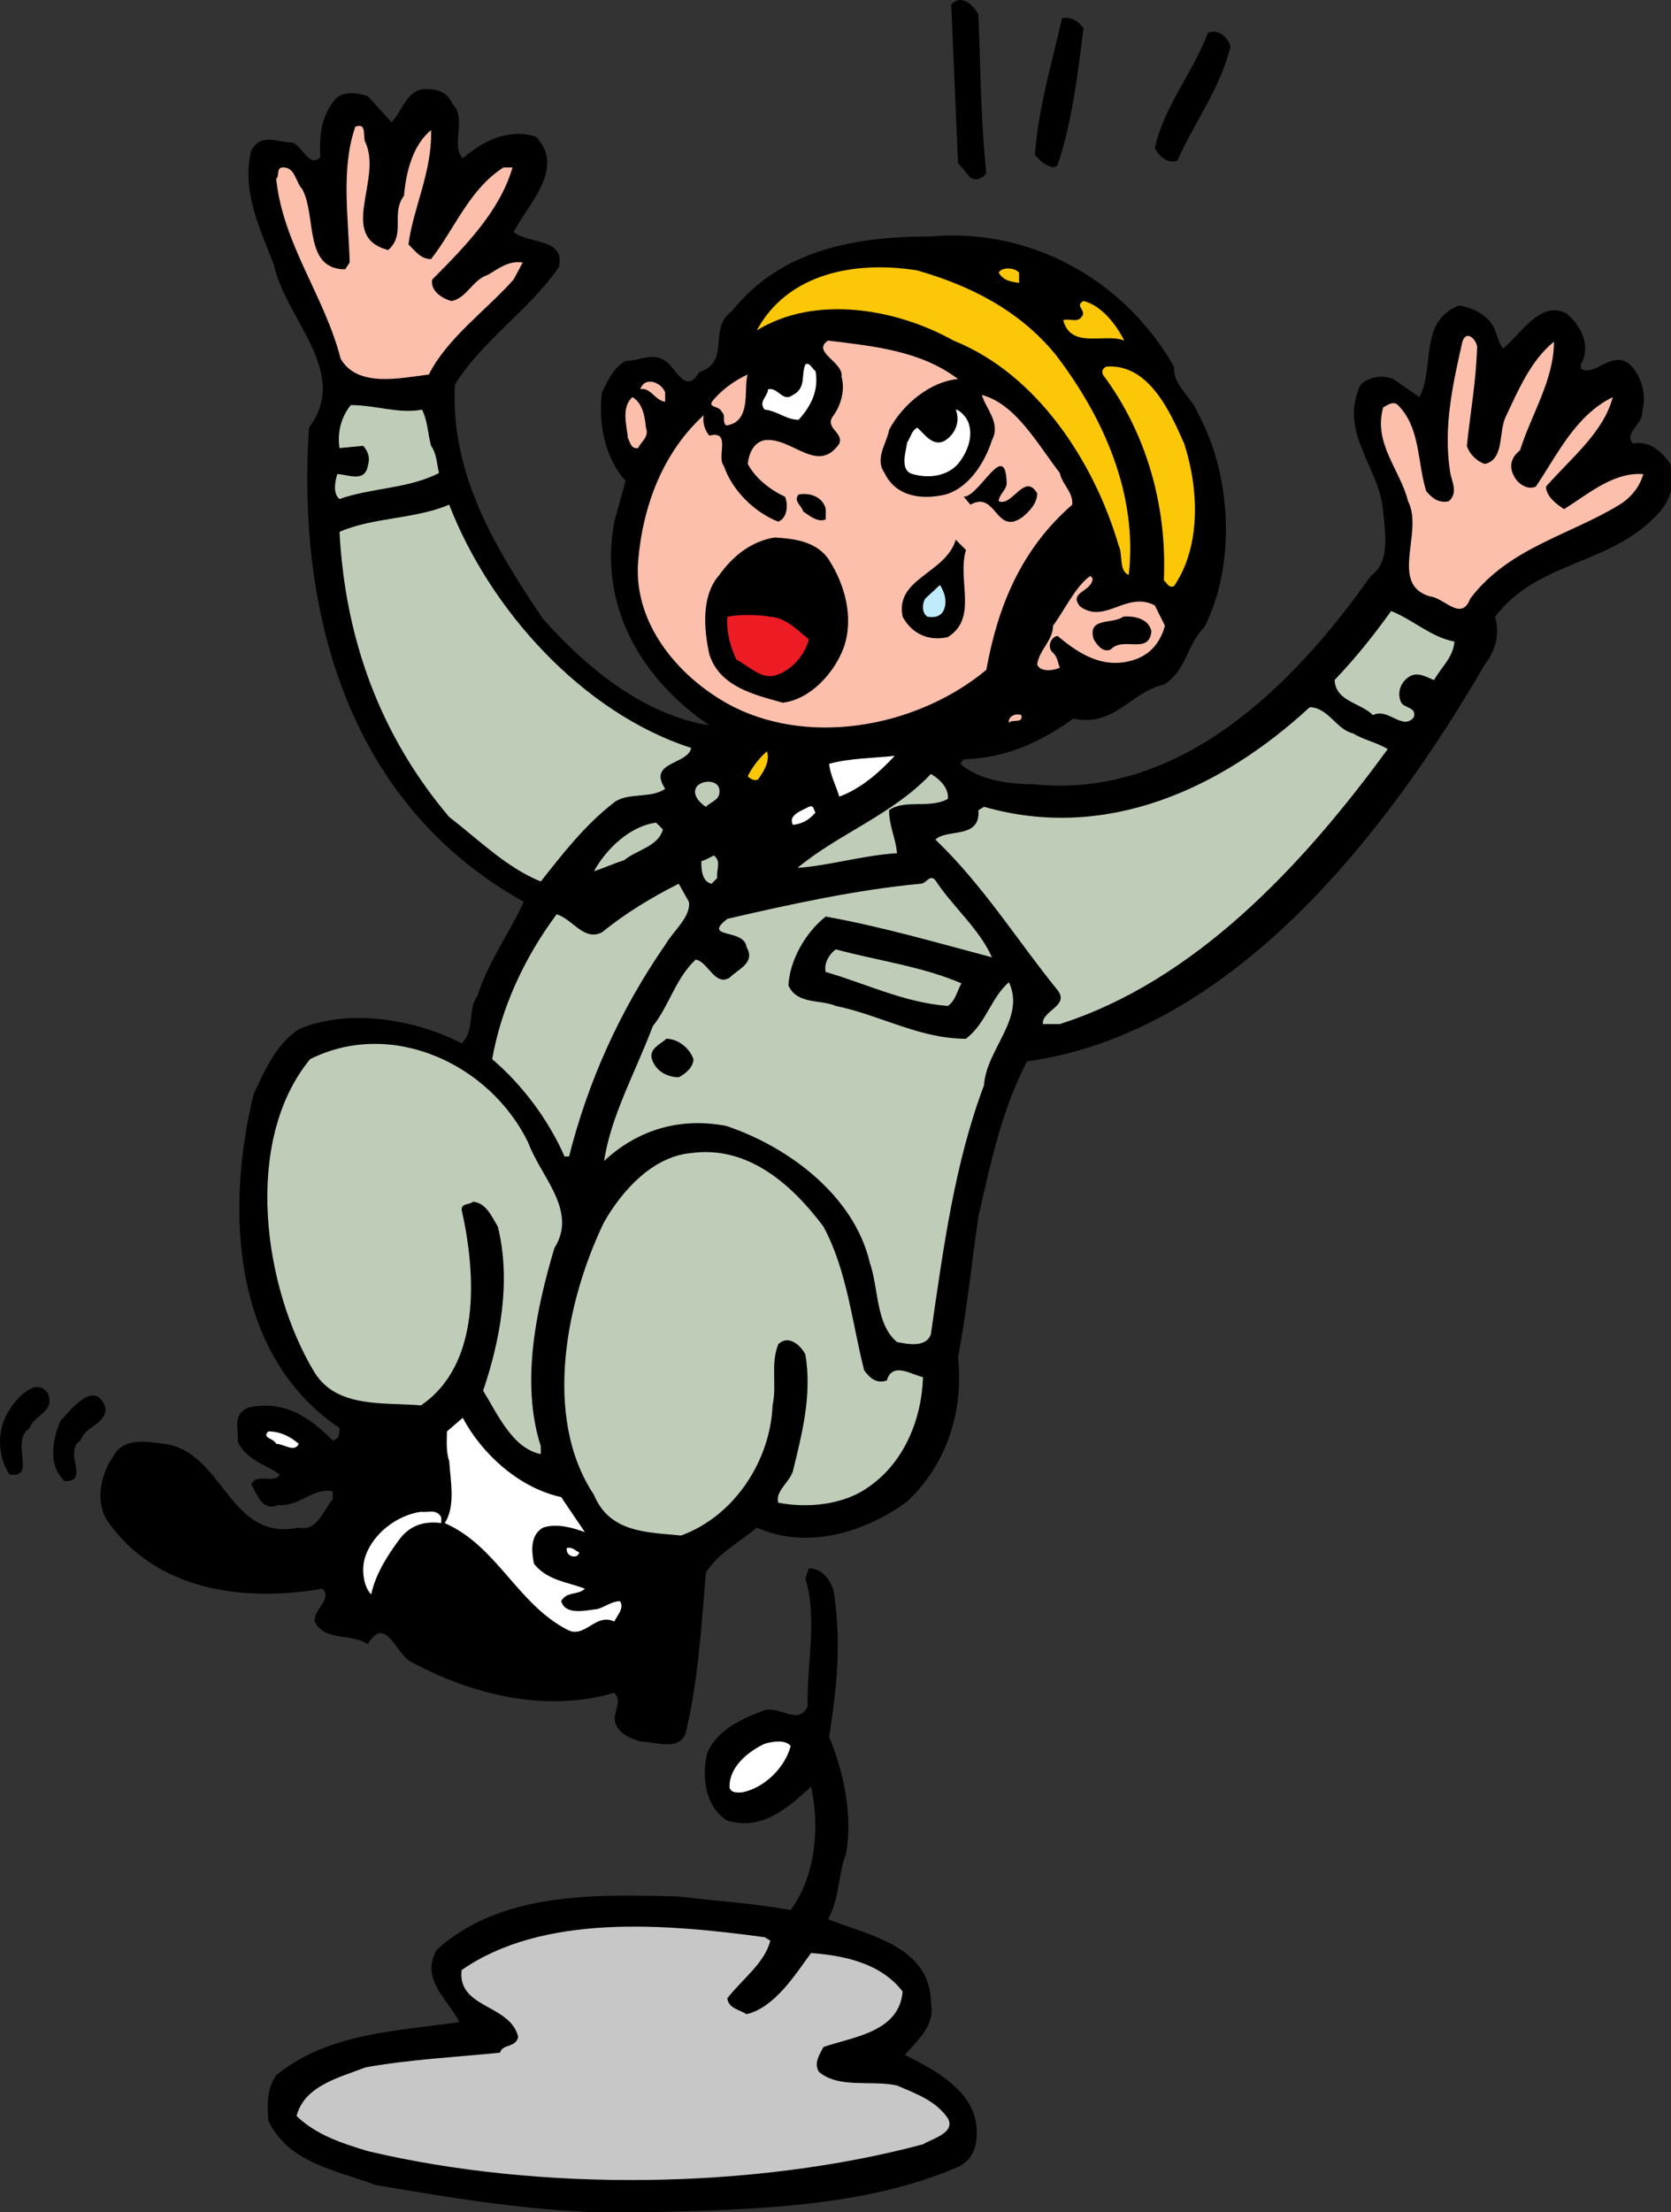 <svg xmlns="http://www.w3.org/2000/svg" width="289.641" height="383.173"><rect width="100%" height="100%" fill="#333333" stroke="none"/><defs><clipPath id="a"><path d="M17 15h272.64v287H17Zm0 0"/></clipPath><clipPath id="b"><path d="M46 271h124v111.828H46Zm0 0"/></clipPath></defs><path d="M169.59 2.544c.39 9.606.39 18.035 1.37 27.441-.589.98-1.96 1.372-2.745.786l-2.156-2.547L164.883.782c1.765-1.96 3.922.196 4.707 1.762M187.816 4.9c-.98 7.64-1.96 16.265-4.507 23.714-.786.786-1.766 0-2.551-.39l-1.371-1.375c.59-8.23 2.941-15.875 4.703-23.715 1.57-.195 2.746.39 3.726 1.766m25.481 3.132c-1.766 7.254-6.274 13.133-9.215 19.797-1.762.59-3.137-.785-3.918-2.156 1.566-7.25 6.664-13.133 9.211-19.992 1.96-.781 3.527.98 3.922 2.351"/><g clip-path="url(#a)" transform="translate(0 .345)"><path d="M78.45 17.684c2.546 2.55-.395 7.058 1.76 9.41 3.528-3.137 8.235-5.293 12.743-3.727 5.094 5.488-1.371 11.567-3.922 16.465 2.551 2.156 9.016.98 7.84 6.078-4.898 7.25-13.328 12.738-18.031 20.383-.785 15.484 7.058 28.418 15.289 40.57 8.035 9.016 17.836 16.66 28.812 18.426-11.761-8.035-19.21-20.578-16.464-35.281l1.96-7.055c-3.726-4.117-4.707-10.191-4.117-15.289.98-1.96 1.961-4.312 4.118-5.488 2.351 0 4.703-1.567 6.859 0 1.762.98 3.527 6.078 5.879 1.96 5.683-1.96 1.37-7.448 5.683-10.581 8.43-10.586 21.168-12.938 34.301-12.938 17.445-1.566 33.711 7.45 42.336 22.54-.195 3.331 3.137 5.292 4.113 8.034 5.883 10.586 6.664 26.266 1.176 37.043-3.133 3.137-3.133 7.645-7.055 9.996-5.878 1.375-8.625 7.45-15.68 5.883-5.683 4.114-11.76 6.86-19.01 7.055l-.587.785c3.137 2.742 8.035 3.527 12.543 3.527 25.281 2.743 45.078-16.855 58.602-36.066 3.332-2.352 2.55-7.055 2.156-11.172-.586-7.64-7.84-13.719-3.918-21.949 1.371-1.371 3.918-1.766 5.684-.98l4.507 3.136c2.743-5.097-.195-13.133 6.86-15.875 2.547.39 5.293 1.762 6.273 4.313.39.976.586 2.152 1.371 3.133 3.137-2.547 6.469-8.426 10.977-6.075 2.547 2.157 4.113 5.293 2.742 8.426-.39.2-.195.785-.195 1.18 2.547 1.37 5.293-3.332 8.43-.785 2.156 2.156 2.937 5.293 2.156 8.23.195 2.156-3.332 3.727-1.57 5.488 2.94-.586 5.097 1.57 6.468 3.528.785 3.136.195 6.273-2.156 8.625-8.23 9.015-20.778 8.035-28.223 17.836.781 2.937.195 5.683-1.765 8.23-17.051 29.402-43.903 63.899-79.38 68.797-4.312 8.23-6.273 17.445-8.425 26.852-1.18 8.035-1.961 16.265-3.531 24.304.98 9.211-1.762 18.422-8.82 25.086-7.25 5.293-17.247 8.43-26.067 4.508-2.942 2.55-6.664 4.313-8.82 7.84-.786 9.41-1.372 19.012-3.528 27.832-1.176 3.137-5.488 1.371-7.84 1.371-1.765-.586-3.527-1.176-4.312-3.133-.586-1.96 1.371-3.726-.195-5.293-12.153 3.528-24.891.195-35.082-5.293-2.747-1.176-4.512-8.426-7.645-3.137-2.941-1.957-7.45-.39-9.215-3.917-.195-2.157 3.137-3.922 1.375-5.684-13.722 2.351-29.008.39-37.437-11.957-1.961-3.332-.98-8.035 1.175-10.977 1.766-3.332 5.88-2.547 8.82-2.156 10.387 1.371 11.173 17.055 23.325 14.504 3.137.785 4.312-3.137 5.879-4.898v-1.372c-3.332-.785-5.879 2.743-9.406 2.352-2.746 1.176-3.528-1.57-4.707-3.527.785-2.157 4.117 0 4.902-1.766-2.352-1.766-5.684-2.352-7.254-5.684.2-2.546-.98-4.507 1.766-5.878 6.273-1.375 10.582 1.566 14.699 5.683 1.176-.195 1.176-1.375 1.176-2.156-18.621-12.543-19.797-37.633-14.895-57.82 1.961-4.118 3.918-8.82 8.035-11.368 8.82-3.527 19.992-1.57 28.028 2.547 2.351-2.156.98-5.879 2.746-8.23 1.761-5.684 5.488-10.781 8.035-16.27-29.988-16.66-39.395-49.195-37.242-82.12 7.254-9.606-4.114-18.817-6.075-28.227-2.351-6.075-5.683-12.739-3.921-19.793 1.765-3.137 4.511-1.375 7.058-1.375 1.762.394 2.938 4.507 4.899 2.55-.196-3.726.195-7.253 2.55-9.996 1.371-1.57 3.918-1.175 5.684-.59l4.113 4.508c1.766-1.761 2.352-4.898 5.098-5.683 2.352-.196 4.508.195 5.488 2.547"/></g><path fill="#fbbfac" d="M63.355 24.692c2.942 6.47-4.898 16.27 3.922 18.622 3.137-2.743.391-6.274 2.743-9.407.394-4.312 1.57-8.82 4.703-11.37.199 7.253-3.133 13.527-3.918 19.796 1.175 1.176 2.156 2.547 3.918 2.547 4.117-5.29 6.664-12.148 12.547-15.875h1.566c-2.156 7.45-8.035 13.523-13.914 19.406-.395 1.957 1.762 3.332 3.332 3.723 2.547-.39 3.723-3.723 6.27-4.508 1.765-.98 3.527-2.547 6.078-2.156l-1.57 2.941c-4.704 5.29-11.563 10.192-14.7 16.461-4.898.59-12.348 2.356-15.289-2.742-2.742-10.781-9.996-19.797-11.172-31.164.59-.39 0-1.766.98-1.961 2.352-.195 2.352 2.55 3.528 3.727 2.55 4.703.2 13.914 7.45 13.914l.784-1.176c-.195-7.645-1.57-16.27.98-23.52 2.157-.785 1.177 1.762 1.762 2.742"/><path fill="#fcc707" d="M182.914 61.345c8.43 10.976 14.309 24.305 12.742 38.222-1.765-.59-.98-3.53-1.765-5.097-4.118-14.113-13.914-29.598-28.614-35.477-9.8-5.488-23.914-8.035-34.105-1.761 5.293-9.801 16.855-12.153 27.832-10.391 8.82 2.55 17.445 6.664 23.91 14.504m-6.269-14.11v1.762c-1.375-.195-2.747-.39-3.528-1.762.39-.98 2.742-.98 3.528 0m18.226 11.758c-3.332-1.37-9.21 1.57-10.582-3.527 1.176-.39 2.547.59 3.332-.785.586-.98-1.375-1.762.195-2.547 3.137.785 5.684 4.117 7.055 6.86"/><path fill="#fbbfac" d="M256.023 60.364c-.195 5.883-1.175 11.172-1.765 16.86.394 1.37 1.765 2.742 3.137 3.133 3.332-.782 2.351-5.29 3.527-8.036 2.156-4.507 4.312-9.8 8.43-13.132 0 6.664-3.922 12.546-5.88 18.816-1.765 1.371-1.96 3.137-.784 4.898.785 1.18 2.351 1.961 3.527 1.375 3.723-5.488 6.86-12.347 13.328-15.484-1.566 6.074-7.254 10.582-11.563 15.484 0 1.762 1.957 3.137 3.133 3.918 4.313-2.742 8.625-6.464 13.723-6.074-.59 2.156-2.156 4.113-4.117 5.293-8.625 5.29-19.207 7.445-25.871 16.266-1.57 4.117-4.508-.196-7.059-.39-7.055-2.157-.977-11.173-3.723-16.466-1.37-5.488-6.074-9.996-4.312-16.265.785-.395 1.766-1.18 2.55-.395 3.919 3.922 3.333 9.8 4.9 14.899.98 1.171 2.155 2.152 3.917 1.761 1.766-1.57.395-3.527.2-5.293-1.176-7.84.585-15.285 2.156-22.343.78-2.352 2.742 0 2.546 1.175m-89.964 5.293c-4.704.39-9.602 4.313-11.954 8.82-.394 2.352-2.55 4.9-.785 7.45 1.961 4.113 6.47 4.703 10.582 3.723 4.118-1.176 6.864-5.684 8.036-9.407 1.57-2.941-.977-5.293-1.762-7.84 5.879 1.567 9.601 8.426 13.523 13.524.39 1.957 2.352 3.328 2.156 5.488-9.015 7.84-12.933 17.836-14.894 28.613-11.566 9.606-29.793 13.329-43.707 6.47-9.215-4.704-17.445-14.114-16.66-25.09.781-9.798 4.308-19.008 11.367-25.477-.195 1.37.195 2.547.98 3.527 3.918-.98 1.176 3.723 2.547 5.293 1.371 4.113 5.293 8.035 9.407 9.602 1.57-.586 1.765-2.938 1.175-4.313-2.547-1.176-5.093-3.137-6.465-5.683.196-1.762.98-3.723 2.938-4.114 4.703-.59 9.215 6.074 12.937.586.786-1.96-2.746-2.742-.98-4.898 1.371-1.961 1.96-4.508 1.371-6.664.395-2.551-5.293-4.313-2.351-6.274 8.035.98 16.07 1.766 22.539 6.664"/><path fill="#fff" d="M141.363 64.286c.59 3.332-.785 6.074-2.937 8.426-2.156 0-3.727-1.566-5.883-1.762-1.176-1.37.59-2.351.59-3.527 1.762-.395 2.547 2.352 4.312.98 2.352-1.175 1.371-3.53 2.157-5.293.78-.394 1.175.786 1.761 1.176"/><path fill="#fcc707" d="M205.258 76.83c2.55 7.839 2.941 17.835-1.762 24.695-.98.394-1.176-.586-1.766-.981.59-12.738-2.94-25.477-10.582-35.672-.195-.781 0-.976.586-1.37 7.45-.587 11.172 8.034 13.524 13.327"/><path fill="#fbbfac" d="M125.879 73.692c-.781-.585 0-1.761-.781-2.351-.395-1.176-2.746-.586-1.375-2.156a17.59 17.59 0 0 1 5.882-4.313c-.785 2.356.782 8.235-3.726 8.82m-10.582-5.683v1.57c-1.766-.199-2.55-2.55-4.313-2.156.786-2.352 3.723-1.176 4.313.586m-3.332 6.078c.586 1.566-.785 2.352-1.371 3.527-1.18.196-1.375-.98-1.766-1.765-.195-2.157-1.176-5.29.785-7.055 1.762.98 2.157 3.332 2.352 5.293"/><path fill="#bfcdb8" d="M73.156 70.95c.98 1.961.98 4.117 1.567 6.274.98 1.37.98 3.133 1.375 4.703-5.293 2.742-11.762 2.547-17.25 4.508-1.176-.98-.782-2.942-.391-4.313 1.762 0 4.703 1.567 5.293-1.37.39-1.376.195-2.352-.785-3.528l-4.117.39c-.391-2.547.195-5.293 1.96-7.449 4.313 0 8.426 1.57 12.348.785"/><path fill="#fff" d="M167.824 73.107c.98 2.546-.195 5.293-1.765 7.25-1.957 2.156-5.094 2.546-7.84 1.765-2.352-.59-1.176-3.922-.98-5.488.59-.785.784-2.156 1.765-2.547 1.176.98 2.742 3.527 4.898 2.156 1.766-1.176 2.551-3.332 1.766-5.293.586 0 1.766 1.176 2.156 2.157"/><path d="M174.488 83.689c0 1.175-1.37 1.96-1.37 3.136 2.35.98 4.503-5.093 6.66-1.37 0 1.76-1.372 3.132-2.548 4.116-4.703 3.332-4.507-4.707-9.015-2.156l-1.176-1.375c2.746 0 7.25-10.191 7.45-2.351m-31.36 4.507v1.766c-1.371.586-2.746-.59-3.922-1.375-.195-.977-1.762-1.762-.781-2.937 2.152-.395 4.308.585 4.703 2.546"/><path fill="#bfcdb8" d="M77.86 87.415c7.058 18.227 23.128 36.063 41.945 42.137-.59 2.941-7.645 2.351-4.508 7.058-2.352 1.762-6.469.586-8.82 2.352-5.098 3.918-9.016 9.016-12.743 13.719-5.879-2.352-10.777-7.25-15.875-11.172-11.953-14.113-18.03-30.774-19.011-49.39 5.879-2.548 12.937-2.157 19.011-4.704"/><path d="M143.715 97.017c2.746 4.312 4.312 9.996 2.55 15.093-1.57 4.309-5.687 9.016-10.585 9.602-4.899-1.371-10.977-2.742-12.739-8.426-.98-4.508-1.375-10.195 1.762-13.719 2.352-3.332 5.684-5.882 9.606-6.468 3.136.195 7.25.586 9.406 3.918m23.719-1.762c-1.57 5.289 2.156 11.758-3.137 15.09-3.332.785-6.274-.59-7.84-3.528-1.371-6.664 7.445-7.449 9.211-13.328l1.766 1.766"/><path fill="#fbbfac" d="M189.383 100.153c0 2.352-4.313 2.352-2.156 4.903 4.312 3.133 8.035-2.746 12.937-.2l1.762 3.528c-.781 2.746-2.352 4.902-5.29 5.883-5.292 1.761-9.605-.98-13.327-4.118-1.176.196-1.766 1.762-.98 2.743.98.785.98 1.765 1.37 2.746-1.176.586-3.527.781-3.922-.59.395-2.547 2.746-4.113 2.746-6.664 2.157-2.938 3.918-6.86 6.47-8.625l.39.394"/><path fill="#bfebfb" d="M163.512 105.837c-.59.98-1.567 1.176-2.742.98-.98-.585-.98-2.156-.395-3.136l2.547-2.352c.785 1.176 1.375 2.942.59 4.508"/><path fill="#bfcdb8" d="M252.102 111.13c-.196 2.742-2.352 4.508-3.528 6.664-1.176-.394-2.742-1.57-4.312-.59-1.567.98-2.157 2.942-1.371 4.508.59.98 2.746.785 2.156 2.547-1.961 2.355-4.508-1.762-7.055-.39-2.156-2.157-6.469-2.352-6.664-6.075 3.723-3.922 6.86-7.84 9.8-11.957 3.919 1.566 6.86 4.508 10.974 5.293"/><path fill="#ed1c24" d="M140.188 110.735c-.586 2.551-2.743 5.098-5.293 6.079-2.743 1.175-4.899-1.372-7.25-2.547-.98-2.157-1.766-4.512-1.57-7.45 1.96-.394 5.097-.394 7.448 0 2.747.196 4.704 2.352 6.664 3.918"/><path d="M199.574 109.364c-.39 4.118-4.898.785-7.054 3.137-1.372.586-2.352-.785-2.942-1.766-1.176-3.918 3.332-2.546 5.098-3.918 1.96-.195 4.508.391 4.898 2.547"/><path fill="#bfcdb8" d="M234.465 127.005c1.957 1.176 4.113 1.566 6.074 2.742-14.894 20.387-33.516 40.184-56.84 47.63h-2.941c-.196-2.353 4.707-3.138 2.55-5.88-6.859-8.43-12.937-18.226-21.167-26.066 1.96-1.961 7.84 0 7.449-5.098l.976-.59c21.168 6.078 41.16-3.133 56.45-17.246 3.136 0 4.703 3.918 7.449 4.508"/><path fill="#fbbfac" d="M177.035 123.868c.39 1.57-1.765.59-2.156 1.371-.195-1.175 1.176-1.761 2.156-1.37"/><path fill="#fcc707" d="M131.367 135.04c-.586.195-1.176 0-1.762-.586.782-1.57 1.958-3.137 3.333-4.312.585 1.761-.59 3.527-1.57 4.898"/><path fill="#fff" d="M155.086 130.923c-2.746 2.941-5.883 5.687-9.606 7.059-.59-1.961-1.57-3.727-1.765-5.684 3.527-.98 7.644-.98 11.37-1.375"/><path fill="#bfcdb8" d="M164.297 138.372c-3.137 1.766-7.45 0-10.192 1.961 0 2.742 1.176 4.899 1.372 7.45-6.079.39-11.762 2.156-17.25 2.546 7.058-5.879 16.464-9.21 23.128-16.27 1.372.786 3.137 2.352 2.942 4.313m-39.594-1.566c.195 1.761-1.371 1.96-2.351 2.937-.98-.586-2.547-2.156-1.567-3.527.98-1.176 3.723-1.176 3.918.59"/><path fill="#fff" d="M141.363 140.724c-1.175 1.375-2.351 1.96-3.918 2.156-.98-1.762 1.762-2.547 2.743-3.137.98-.39.785.59 1.175.98"/><path fill="#bfcdb8" d="M114.902 143.665c-.78 2.942-4.507 3.527-6.664 5.293-1.761.586-3.527 1.371-5.289 1.957 2.156-3.918 6.27-7.84 10.778-8.426l1.175 1.176m9.411 8.425-.981.981c-1.766-.39-1.766-2.742-1.766-3.918.786-.195 1.375-.59 2.157-.98 1.375.98.394 2.547.59 3.918m37.827.394c2.938 4.508 7.645 8.426 9.798 13.329-9.602-2.547-19.008-5.293-28.81-7.059-3.526 2.746-6.273 7.644-6.468 11.957 1.567 3.332 5.488 2.352 8.23 3.527 7.645 1.57 14.505 5.684 22.544 5.684 3.527-2.742 4.308-7.055 7.445-9.797 2.941 6.27-3.918 11.563-4.313 17.836-5.093 13.523-7.054 28.223-9.21 43.117-.786 2.352-3.918 1.766-5.88 1.371-3.722-3.133-3.136-9.21-4.703-13.718-2.746-11.758-14.308-20.188-24.894-23.715-8.23-1.567-15.484.785-21.168 6.074 1.176-7.84 5.488-15.48 8.43-23.32 2.937-3.727 3.918-8.235 7.449-11.567 2.152.395 3.332 4.703 5.879 3.137 1.566-1.567 4.508-2.547 2.937-5.293-.39-3.332-7.84-1.371-3.332-4.898 10.977-2.547 22.738-5.098 33.516-6.079.98 0 1.57-1.761 2.55-.586m-42.73 3.723c.395 2.547-2.742 5.098-4.113 7.45-7.84 11.367-13.328 23.519-16.66 36.652h-.785c-2.743-6.274-7.25-12.348-12.543-16.856 1.566-8.82 5.488-17.445 11.171-25.09 2.743.785 4.704 4.703 7.84 3.137 4.118-3.332 8.625-6.078 13.328-8.43l1.762 3.137"/><path fill="#bfcdb8" d="M166.648 170.321c-.785 1.371-.98 2.938-2.351 3.918-7.645-.586-14.309-3.918-21.168-5.879-.395-1.37.586-3.136 1.762-3.918 7.254 1.958 14.898 2.938 21.757 5.88"/><path d="M120.195 183.454c0 1.371-1.37 2.547-2.547 3.133-1.96 0-3.722-.977-4.507-2.742-.98-2.156 1.37-2.942 2.351-3.922 2.156 0 4.117 1.766 4.703 3.531"/><path fill="#bfcdb8" d="M91.582 197.958c2.152 5.879 8.621 11.758 4.508 18.227-3.137 10.582-5.883 23.324-2.356 34.3v1.372c-4.898-.98-7.445-6.86-9.996-10.977 2.942-8.625 4.903-19.012 2.551-28.418-.98-1.57-1.96-4.117-4.312-4.312-.59.585-1.961.195-1.961 1.37 2.55 11.368 3.332 26.852-7.055 33.907-6.273-.586-14.504.59-18.426-5.684-8.82-14.504-12.543-39.984-.781-54.289 14.11-7.058 31.164.781 37.828 14.504m51.152 14.504c4.118 7.64 4.903 16.46 7.059 24.89.98 1.372 2.156 2.352 3.918 1.762.98-3.332 4.312-.98 6.273-.586-.195 7.055-3.136 14.7-9.41 19.012-4.308 3.137-10.582 3.723-15.68 2.742-.585-1.957 1.961-3.527 2.551-5.488 1.567-6.465 3.332-13.129 2.157-20.187-.786-1.567-2.942-3.528-4.707-1.762-1.372 3.527-.196 6.86-.98 10.582-.392 9.605-6.661 19.207-15.876 22.539-5.684-.586-12.348-.39-15.09-7.055-9.015-13.523-4.707-33.906 1.762-47.234 3.137-5.488 8.43-11.367 15.094-11.957 9.996-1.371 17.64 5.683 22.93 12.742"/><path d="M8.281 241.27c1.371 3.333-2.351 3.727-3.136 6.079-3.528 2.351 1.37 8.82-3.528 8.035-2.156-3.332-2.156-7.84 0-11.172.98-1.566 2.547-3.332 4.313-3.922.98-.195 1.761.2 2.351.98m9.996 2.551c.196 2.938-3.527 3.133-4.312 5.684-3.137 1.957 1.765 7.055-2.746 7.055-2.938-2.743-2.153-7.055-.782-10.387 1.762-1.961 6.075-7.45 7.84-2.352"/><path fill="#fff" d="m97.266 259.306 4.113 6.074c-2.156-.785-4.899-1.566-7.25-.785-2.352 1.37-1.961 4.312-1.57 6.273 2.351 2.942 5.882 3.137 8.82 4.313-1.176 1.176-3.137.39-4.113 2.156.78 2.547 4.308 1.566 6.27 1.371 1.37-.39 2.55-1.371 3.921-1.371.781 1.176-.394 2.352-.98 3.527-3.332-1.57-5.098 3.137-8.235 1.371-8.62-4.507-12.148-14.503-21.164-18.421 1.957-2.942.977-7.45.781-10.782-.586-1.57-.39-3.722-.39-5.097l2.742-2.352c3.332 6.274 9.8 12.152 17.055 13.723m-45.473-9.216c-.785 1.571-2.547 0-3.922 0-.39-.98-2.547-.98-1.371-2.155 1.96 0 3.723.785 5.293 2.156m24.695 12.742v.98c-2.941-.394-5.293.391-7.054 2.547-2.352 3.137-4.313 6.27-5.098 9.801-1.371-1.375-1.762-4.508-.98-6.664 1.37-3.922 5.488-7.058 9.605-7.644 1.176.195 2.742-.59 3.527.98"/><path fill="#fff" d="M100.398 268.907c0 .196-.195.39-.39.59-.98.39-1.961-.394-1.766-1.375.98-.195 1.375.395 2.156.785"/><g clip-path="url(#b)" transform="translate(0 .345)"><path d="M144.5 275.227c1.371 9.015.59 16.464-.785 25.285 2.55 6.074 4.117 13.523 2.941 20.187-1.37 3.528-1.176 8.035-3.136 11.367 6.664 2.743 17.64 4.508 17.835 14.309.786 4.113-2.156 6.469-4.507 9.21 4.703 2.353 11.562 5.88 12.347 11.958.395 3.137-.195 6.074-3.136 7.445-15.875 6.864-35.082 7.45-54.094 7.84-15.485.59-31.754-2.152-46.844-4.703-6.664-2.547-15.094-3.723-18.621-11.172-.195-2.937-.195-5.683 1.371-7.84 8.82-7.25 20.582-7.644 31.754-9.21-1.96-3.923-6.86-7.45-3.922-12.544 11.172-9.996 27.05-9.605 41.945-9.214 6.47.785 13.133 1.18 19.403 2.355 4.312-5.883 5.097-14.504 3.527-21.367-4.113 3.726-8.426 7.644-14.504 5.883-3.722-2.352-4.508-7.254-3.527-11.567 1.57-4.113 6.078-6.074 9.605-7.445 2.942-1.176 6.075 2.742 7.84-.785-.195-7.254 1.766-15.09-.39-22.149l.586-1.761c2.351 0 3.722 1.957 4.312 3.918"/></g><path fill="#fff" d="M137.05 302.423c-.98 3.723-4.507 7.254-8.425 8.035-.785 0-1.766.195-2.156-.781-.196-3.531 3.136-6.274 6.074-7.645 1.371-.394 3.527-.785 4.508.39"/><path fill="#c8c7c8" d="M133.523 336.134c-.98 3.922-4.898 6.664-7.449 9.996.2 1.766 2.156 1.96 3.332 2.746 4.903-1.176 8.43-6.86 11.172-10.586 5.688.395 12.152 1.766 15.879 6.664-.59 7.059-8.625 7.84-13.723 9.606-.586 1.175-1.761 2.742-.78 4.312 3.526 2.938 9.015 1.371 13.523 2.352 3.136 1.37 6.664 2.547 8.82 5.683 1.371 2.547-2.746 3.528-4.313 4.508-29.398 7.84-66.445 8.23-96.234 1.176-4.508-1.371-8.82-2.742-12.348-6.074 1.371-5.293 7.446-6.664 11.953-8.43 7.645-1.371 15.485-1.766 23.325-2.547.394-1.57 2.746-.785 3.136-2.746-1.37-5.684-10.586-4.898-9.8-11.562 14.113-9.801 35.28-8.036 52.527-5.684l.98.586"/></svg>
